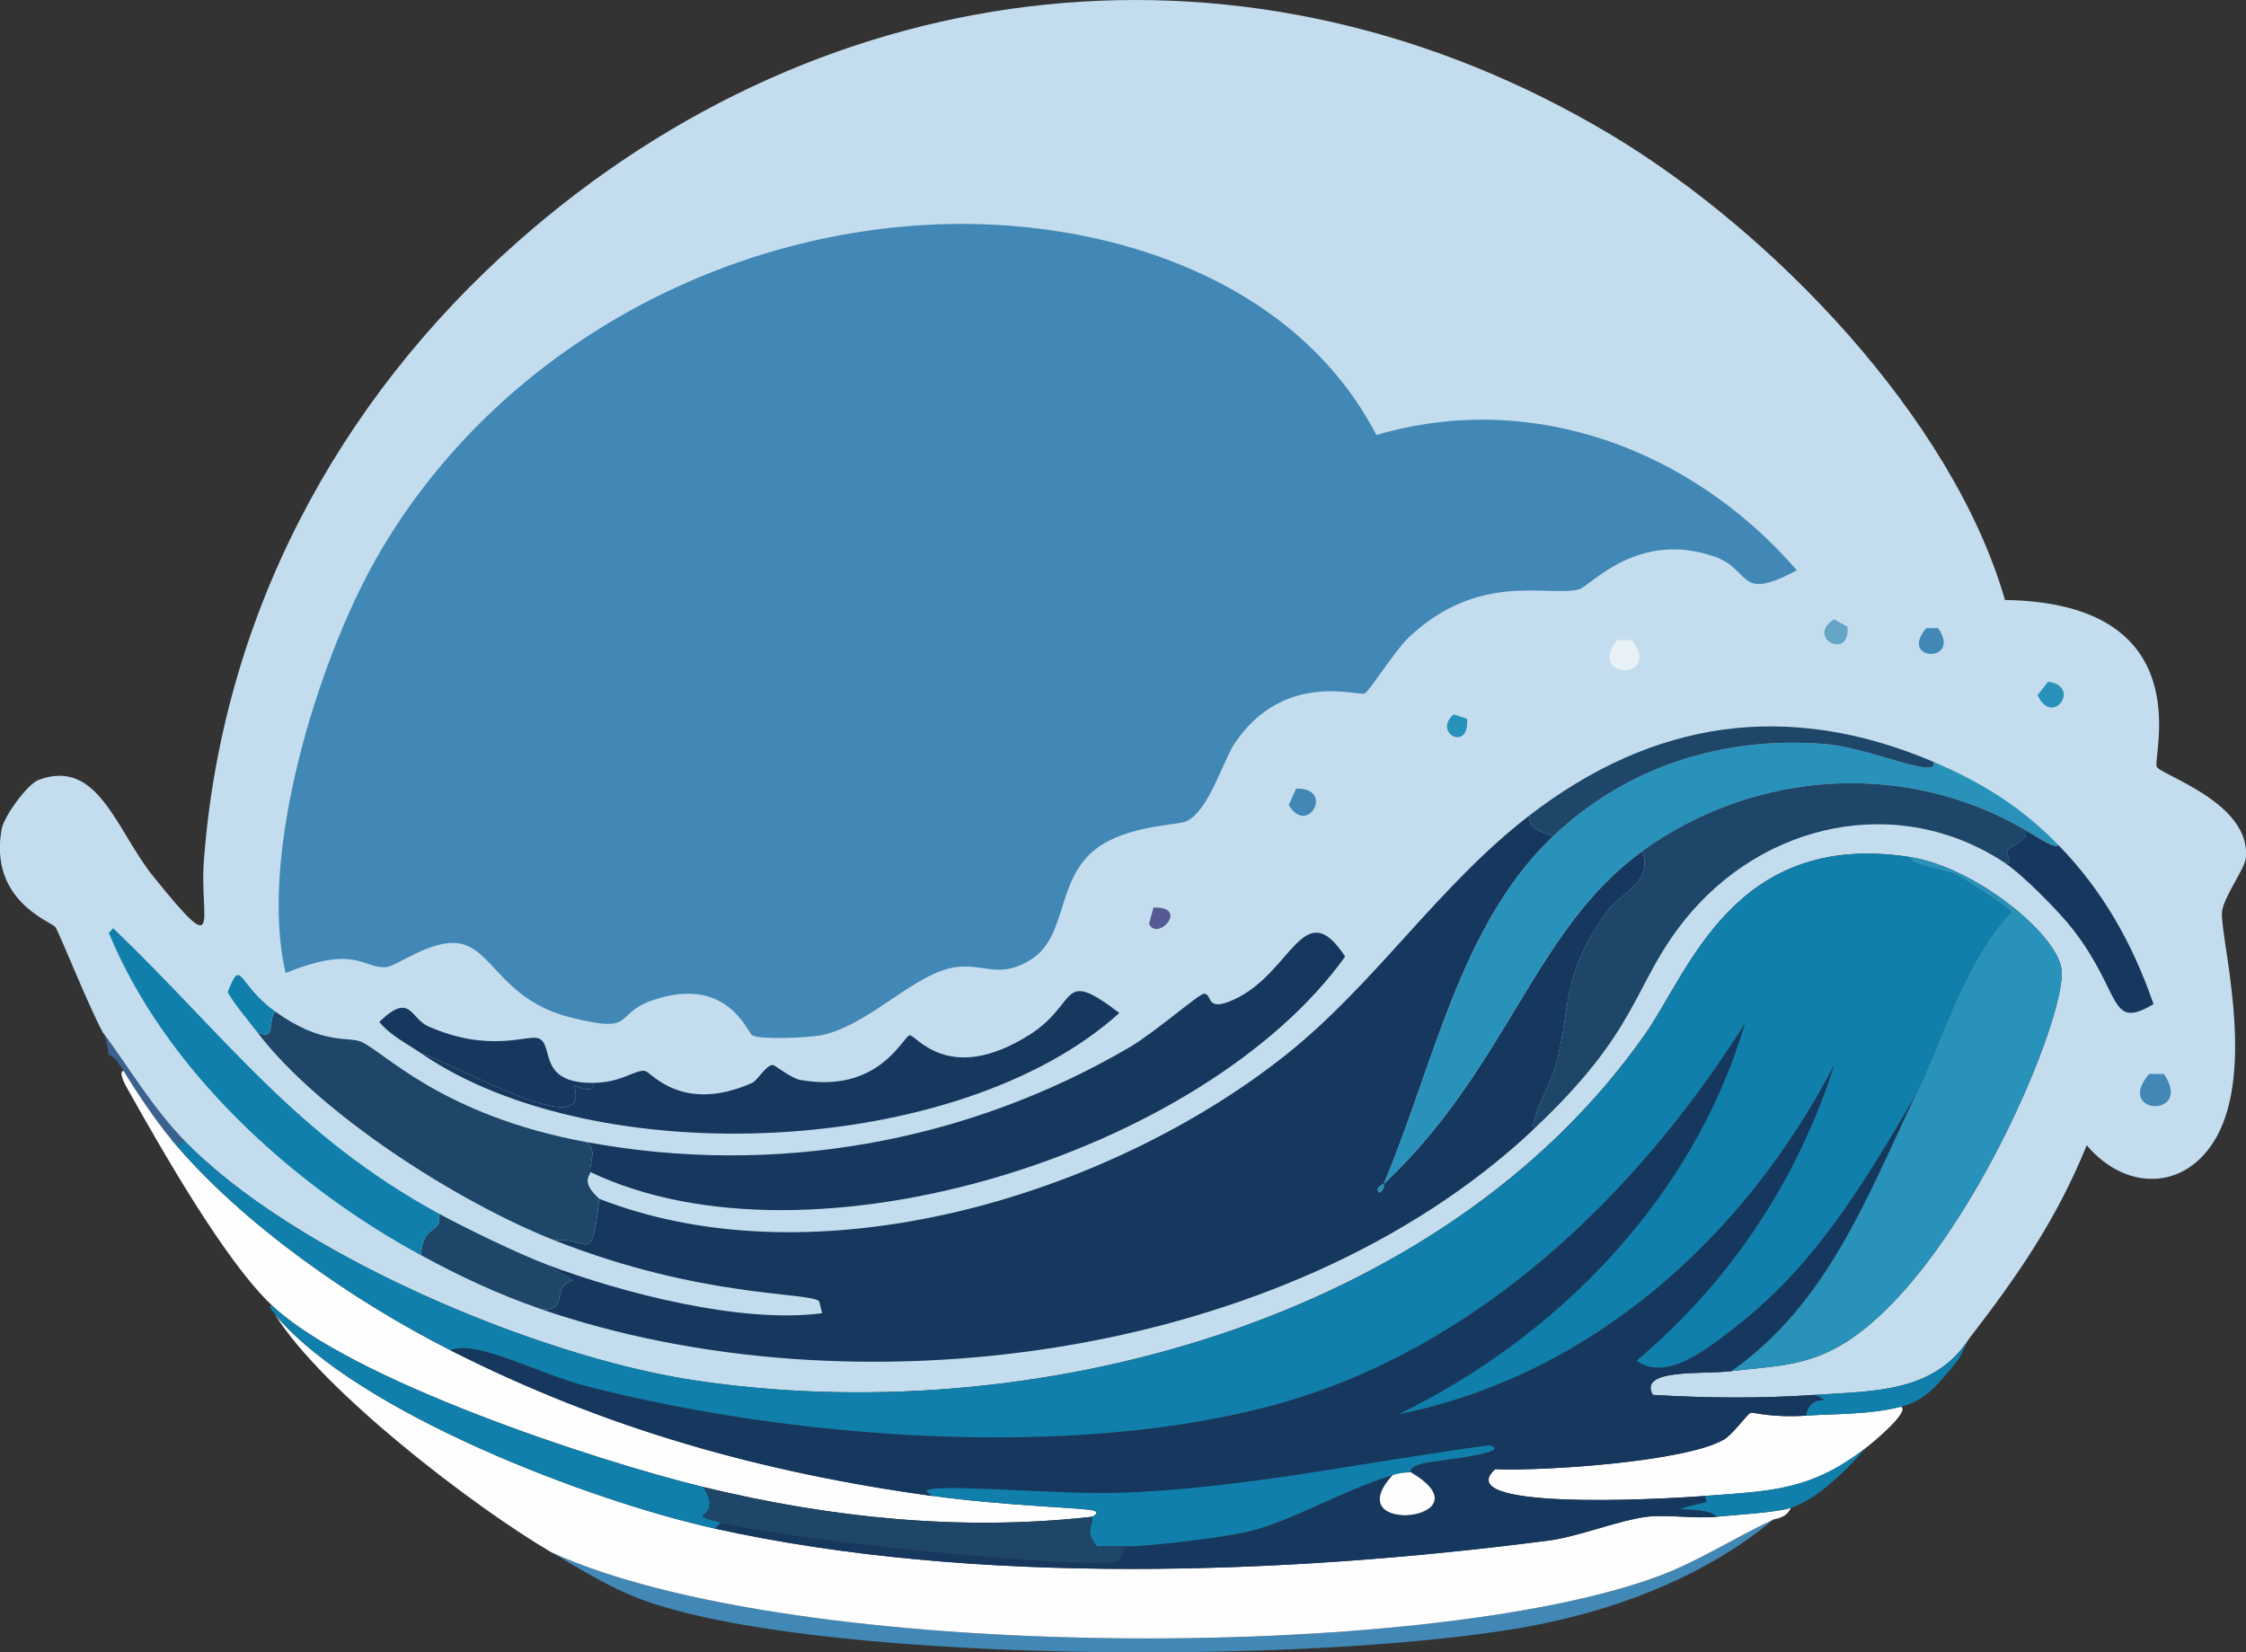 <svg xmlns="http://www.w3.org/2000/svg" xmlns:xlink="http://www.w3.org/1999/xlink" id="Ebene_1" x="0px" y="0px" viewBox="0 0 357.36 262.93" xml:space="preserve"><rect x="0" y="0" width="357.36" height="262.93" fill="#333333" stroke="none"/><g>	<g>		<path fill="#C4DDEE" d="M313.33,212.98c-5.59,8.7-15.33,8.35-24.59,8.98c-8.64,0.59-17.14,0.51-25.77,0   c-2.32-4.26,7.97-3.21,12.53-3.78c5.25-0.66,9.84-0.64,14.9-2.84c19.76-8.58,38.84-53.58,37.59-61.24   c-0.92-5.69-13.84-16.15-24.12-17.73c-27.91-4.3-35.09,18.14-42.09,28.14c-32.25,46.05-98.15,63.25-151.56,55.09   c-24.77-3.78-63.56-20.06-81.1-38.3c-4.86-5.06-8.64-11.39-12.77-17.02c-2.44-4.55-6.98-16.08-7.57-16.79   c-0.73-0.88-10.6-4.2-8.51-15.6c0.36-1.95,4.04-7.11,5.91-7.8c9.47-3.51,12.32,8.07,18.21,15.37c11.11,13.78,7.36,6.87,8.04-2.36   c2.85-38.63,20.99-73.05,49.89-98.59C131.88-5.32,199.2-12.75,256.35,21.46c25.57,15.31,54.29,44.99,62.66,74.01   c30.96,0.48,23.59,24.42,24.12,26.48c0.33,1.3,15.21,5.74,14.19,14.66c-0.2,1.7-3.56,6.2-3.78,8.51   c-0.36,3.78,5.49,24.7-0.95,35.94c-4.89,8.54-14.44,8.46-20.57,1.18C327.23,194.04,321.02,203.02,313.33,212.98z"></path>		<g>			<path fill="#4288B6" d="M150.9,35.65c26.1-0.57,55.43,9.1,68.09,33.57c24.82-7.29,50.24,2.31,66.91,21.52    c-9.51,5.12-7.16-0.06-13-2.13c-12.42-4.39-19.9,4.78-21.75,5.2c-5.12,1.16-15.83-2.86-26.95,7.57c-2.24,2.1-6.44,8.8-7.09,8.98    c-1.29,0.37-12.86-3.53-20.57,7.8c-2.04,2.99-4.15,10.86-7.8,12.53c-1.44,0.66-9.29,0.62-14.19,4.26    c-6.76,5.02-4.47,14.3-10.88,17.97c-4.83,2.77-6.8,0.47-11.35,0.95c-6.66,0.7-13.94,9.35-21.75,10.88    c-1.92,0.37-9.59,0.74-10.88,0c-0.79-0.46-3.9-9.53-15.6-5.67c-6.77,2.23-2.49,5.52-13.24,2.84    c-11.13-2.78-12.48-11.1-17.97-11.82c-4.3-0.57-9.76,3.62-11.35,3.78c-3.8,0.39-4.6-3.69-16.08,0.95    c-4.4-18.54,4.98-49.37,14.42-65.97C78.21,56.61,114,36.46,150.9,35.65z"></path>			<g>				<path fill="#4288B6" d="M341.94,170.89c1.18,0,1.18,0,2.36,0C349.09,177.98,336.33,177.47,341.94,170.89z"></path>				<path fill="#E8F1F6" d="M257.3,101.85c1.18,0,1.18,0,2.36,0C264.59,108.24,252.37,108.24,257.3,101.85z"></path>				<path fill="#4288B6" d="M206.23,125.49c6.21-0.2,1.86,7.71-1.18,2.6C205.64,126.79,205.64,126.79,206.23,125.49z"></path>				<path fill="#4288B6" d="M306.48,99.96c0.95,0,0.95,0,1.89,0C312.26,105.52,301.97,105.33,306.48,99.96z"></path>				<path fill="#2992BA" d="M325.86,108.47c5.42,0.7,0.7,7.36-1.66,2.13C325.04,109.53,325.04,109.53,325.86,108.47z"></path>				<path fill="#64A4C5" d="M291.82,98.54c1.06,0.59,1.06,0.59,2.13,1.18C294.47,105.2,287.19,101.49,291.82,98.54z"></path>				<path fill="#555B92" d="M183.53,144.41c5.79-0.21,0.67,5.49-0.71,2.6C183.17,145.71,183.17,145.71,183.53,144.41z"></path>				<path fill="#2992BA" d="M231.29,113.67c1.06,0.35,1.06,0.35,2.13,0.71C233.86,119.75,227.87,116.65,231.29,113.67z"></path>				<g>					<path fill="#3B6190" d="M29.13,181.29c-0.12,0.47-0.12,0.47-0.24,0.95c-0.83-0.47-0.83-0.47-1.66-0.95      c-2.38-2.86-5.64-7.65-7.57-10.88c-1.57-2.64-2.28-2.45-2.36-2.6c-0.09-0.16-0.15-2.06-0.95-3.55      C20.49,169.91,24.28,176.24,29.13,181.29z"></path>					<path fill="#16385E" d="M247.13,133.06c-14.84,14.12-18.91,36.17-26.95,55.33c-0.03,0.07-1.54,0.55-0.71,1.42      c0.96-0.65,0.65-1.36,0.71-1.42c19.72-18.58,23.92-40.56,41.14-52.96c1.7,5.22-3.2,6.25-5.67,9.69      c-7.39,10.3-5.61,15.04-8.04,24.12c-0.88,3.3-3.59,7.5-3.78,10.64c-39.28,36.75-108.29,45.53-157.94,28.37      c4.95,0.67,1.51-3.48,5.2-4.49c-2.13-1.3-2.13-1.3-4.26-2.6c12.2,4.62,31.22,9.52,43.98,7.8c-0.24-0.95-0.24-0.95-0.47-1.89      c-1.54-1.53-18.57-0.42-42.09-9.69c5.32-0.76,5.89,4.61,7.09-6.62c34.6,13.5,80.77-0.41,109-22.7      c14.42-11.39,24.46-27.11,39.01-38.3C243.05,132,245.62,132.37,247.13,133.06z"></path>					<path fill="#16385E" d="M93.92,186.49c-0.1-2.03,1.1-2.94-0.47-4.73c29.73,5.47,60.21,0.13,86.3-15.13      c3.9-2.28,11.09-8.54,11.82-8.51c1.43,0.05,0.14,3.03,4.73,0.95c9.31-4.23,11.07-16.96,17.73-6.86      C191.68,183.38,128.83,203.19,93.92,186.49z"></path>					<path fill="#2992BA" d="M307.66,121.24c7.73,3.29,13.96,7.18,19.86,13.24c-0.5,0.66-2.8-0.96-5.2-2.36      c-19.06-11.16-42.95-9.7-61,3.31c-17.22,12.41-21.42,34.38-41.14,52.96c8.04-19.15,12.11-41.2,26.95-55.33      c11.71-11.14,27.2-15.99,43.27-14.66C297.69,119,308.53,124.19,307.66,121.24z"></path>					<path fill="#1D4668" d="M322.32,132.11c0.5,1.6-2.58,2.65-2.84,3.07c-0.54,0.9,1.25,2.46-0.47,2.13      c-17.01-11.24-38.61-6.44-51.07,9.22c-8.26,10.38-6.91,17.24-24.12,33.34c0.2-3.14,2.9-7.34,3.78-10.64      c2.43-9.08,0.65-13.82,8.04-24.12c2.47-3.44,7.38-4.48,5.67-9.69C279.37,122.42,303.25,120.96,322.32,132.11z"></path>					<path fill="#1D4668" d="M93.45,181.77c1.57,1.79,0.37,2.7,0.47,4.73c0.03,0.64-1.63,1.43,1.42,4.26      c-1.2,11.23-1.77,5.86-7.09,6.62c-15.22-6-37.37-20.05-47.29-33.1c3.1,1.42,1.52-1.77,2.84-3.31      c7.35,5.28,11.52,3.99,13.48,4.73C60.9,167.06,69.86,177.42,93.45,181.77z"></path>					<path fill="#107FAB" d="M69.8,193.11c0.6,3.61-2.46,1.2-2.84,6.62c-20.44-11.08-40.74-29.57-49.65-51.31      c0.35-0.35,0.35-0.35,0.71-0.71C36.21,165.21,46.89,180.57,69.8,193.11z"></path>					<path fill="#16385E" d="M327.52,134.48c7.1,7.28,11.81,15.71,15.13,25.3c-7.17,4.24-4.94-1.66-12.77-11.82      c-2.16-2.81-8.02-8.75-10.88-10.64c1.72,0.33-0.07-1.22,0.47-2.13c0.26-0.43,3.34-1.48,2.84-3.07      C324.72,133.52,327.02,135.14,327.52,134.48z"></path>					<path fill="#1D4668" d="M307.66,121.24c0.88,2.96-9.97-2.23-17.26-2.84c-16.07-1.33-31.56,3.52-43.27,14.66      c-1.51-0.69-4.08-1.06-3.78-3.31C263.11,114.54,284.49,111.38,307.66,121.24z"></path>					<g>						<path fill="#16385E" d="M66.97,167.58c7.51,2.82,27.27,14.15,24.35,5.2c0.27-0.11,3.22,1.58,3.07-0.47       c4.65-0.05,6.72-2.2,8.28-1.89c0.9,0.18,5.87,6.84,17.02,1.89c0.85-0.38,2.19-2.88,3.31-2.84c0.24,0.01,2.98,2.13,4.26,2.36       c12.72,2.32,16.49-7.09,17.5-7.09c1.03,0,6.24,7.92,18.92,0c8.13-5.08,4.74-10.9,14.42-3.55       C152.56,184.28,94.77,186.71,66.97,167.58z"></path>						<path fill="#16385E" d="M94.39,172.31c0.15,2.06-2.8,0.36-3.07,0.47c2.92,8.95-16.85-2.38-24.35-5.2       c-2.28-1.57-4.81-2.75-6.62-4.97c5-4.83,4.9-0.57,7.8,0.71c9.73,4.3,15.79,1.29,17.5,1.89       C88.26,166.13,85.34,172.41,94.39,172.31z"></path>					</g>					<path fill="#1D4668" d="M86.83,201.15c2.13,1.3,2.13,1.3,4.26,2.6c-3.69,1.01-0.26,5.16-5.2,4.49      c-6.66-2.3-12.73-5.16-18.92-8.51c0.38-5.42,3.44-3.01,2.84-6.62C74,195.41,82.52,199.52,86.83,201.15z"></path>					<path fill="#107FAB" d="M43.79,160.96c-1.31,1.54,0.26,4.73-2.84,3.31c-1.6-2.11-3.38-4.08-4.73-6.38      C38.5,152.14,37.67,156.56,43.79,160.96z"></path>					<path fill="#2992BA" d="M220.18,188.39c-0.06,0.05,0.25,0.77-0.71,1.42C218.64,188.93,220.15,188.46,220.18,188.39z"></path>				</g>			</g>		</g>	</g>	<g>		<path fill="#4288B6" d="M282.12,241.82c-10.32,8.61-23.51,13.84-36.65,16.55c-31.29,6.46-111.8,6.66-141.86-3.31   c-5.97-1.98-10.63-4.99-15.84-8.04c38.54,17.59,139.1,17.55,176.15,3.78C270.17,248.48,276.07,244.65,282.12,241.82z"></path>		<g>			<path fill="#FEFEFF" d="M113.78,243.24c41.4,9.13,90.78,7.33,132.64,1.89c4.65-0.6,11.19-3.24,15.6-3.78    c3.2-0.39,7.76,0.34,11.11,0c3.09-0.31,9.52-0.67,11.82-1.42c-0.74,1.68-2.4,1.69-2.84,1.89c-6.05,2.83-11.95,6.66-18.21,8.98    c-37.05,13.77-137.6,13.81-176.15-3.78c-12.52-7.33-36.52-25.8-43.98-37.83C57.01,224.91,94.13,238.91,113.78,243.24z"></path>			<path fill="#FEFEFF" d="M27.24,181.29c11.18,13.42,28.95,25.73,44.45,33.57c24.66,12.48,49.35,19.39,76.61,23.17    c11.83,1.64,24.56,1.9,25.77,2.36c0.98,0.38-0.23,0.9-0.24,0.95c-20.82,2.36-41.67,0.2-61.95-4.73    c-17.32-4.21-56.05-17.05-68.57-28.85c-7.64-7.2-17.7-25.04-23.17-34.76c-0.21-0.37-1.38-2.51-0.47-2.6    C21.6,173.64,24.86,178.43,27.24,181.29z"></path>			<path fill="#FEFEFF" d="M296.78,230.47c-8.75,6.74-14.97,6.77-25.54,7.57c-8.56,0.65-40.56,2.21-33.34-4.26    c7.93,0.33,30.41-1.21,36.41-4.73c1.47-0.86,3.74-4.14,4.26-4.26c0.43-0.09,3.22,0.83,8.75,0.47c5.1-0.33,10.1-0.15,15.13-1.42    C303.91,224.52,298.62,229.05,296.78,230.47z"></path>			<path fill="#107FAB" d="M111.89,236.62c3.55,5.71-3.89,3.9,2.84,5.67c-0.47,0.47-0.47,0.47-0.95,0.95    c-19.65-4.33-56.77-18.33-69.99-34.05c-0.44-0.7-1.35-1.37-0.47-1.42C55.84,219.57,94.57,232.41,111.89,236.62z"></path>			<path fill="#107FAB" d="M302.46,223.85c-5.03,1.27-10.03,1.09-15.13,1.42c0.56-2.95,2.78-2.32,2.84-2.6    c-0.71-0.35-0.71-0.35-1.42-0.71c9.26-0.63,19-0.28,24.59-8.98c-0.67,0.87-1.15,2.63-1.89,3.55    C308.5,220.12,306.55,222.82,302.46,223.85z"></path>			<path fill="#107FAB" d="M284.96,239.93c-2.3,0.74-8.73,1.11-11.82,1.42c-2.1-2.14-11-0.12-1.66-2.36    c-0.12-0.47-0.12-0.47-0.24-0.95c10.56-0.8,16.78-0.82,25.54-7.57C294.04,233.72,289.19,238.56,284.96,239.93z"></path>			<path fill="#16385E" d="M304.82,174.2c-7.71,16.13-13.96,33.11-29.32,43.98c-4.56,0.57-14.85-0.47-12.53,3.78    c8.63,0.51,17.14,0.59,25.77,0c0.71,0.35,0.71,0.35,1.42,0.71c-0.06,0.29-2.28-0.35-2.84,2.6c-5.53,0.35-8.32-0.57-8.75-0.47    c-0.52,0.11-2.79,3.4-4.26,4.26c-6.01,3.52-28.48,5.05-36.41,4.73c-7.23,6.47,24.78,4.9,33.34,4.26    c0.12,0.47,0.12,0.47,0.24,0.95c-9.35,2.25-0.44,0.23,1.66,2.36c-3.35,0.34-7.92-0.39-11.11,0c-4.42,0.54-10.95,3.18-15.6,3.78    c-41.86,5.44-91.24,7.24-132.64-1.89c0.47-0.47,0.47-0.47,0.95-0.95c10.97,2.9,59.06,7.58,63.13,6.15    c0.12-0.04,1.27-1.92,1.18-2.36c3.79,0.04,15.75-1.42,19.62-2.36c7.19-1.74,14.61-6.43,22.93-8.98c-9.1,9.9,15.85,7.12,2.84-0.47    c0.12-0.03-0.54-0.76,2.13-1.42c1.39-0.34,14.64-1.62,10.4-2.84c-19.58,2.57-39.36,6.94-59.11,7.57    c-9.72,0.31-29.92-1.66-30.5-0.24c0.47,0.35,0.47,0.35,0.95,0.71c-27.26-3.78-51.95-10.69-76.61-23.17    c3.83-1.83,13.91,3.71,21.52,5.67c32.51,8.41,77.67,11.91,110.18,2.84c31.69-8.84,57.08-33.28,74.24-60.53    c-8.07,27.49-29.6,49.79-55.09,62.18c30.71-6.16,55.13-28.31,69.28-55.56c-5.76,18.31-16.75,34.73-31.45,47.05    c4.82,3.43,11.26-1.89,15.84-5.44C289.01,201.17,296.8,187.87,304.82,174.2z"></path>			<path fill="#2992BA" d="M275.5,218.18c15.36-10.86,21.61-27.85,29.32-43.98c4.74-9.93,7.56-20.77,15.13-29.08    c-0.07-0.52-7.75-5.47-8.75-5.91c-2.21-0.98-7.46-1.47-7.33-2.84c10.28,1.58,23.19,12.04,24.12,17.73    c1.24,7.66-17.83,52.66-37.59,61.24C285.34,217.53,280.75,217.52,275.5,218.18z"></path>			<path fill="#107FAB" d="M224.43,234.25c-0.36,0.1-1.18-0.04-2.84,0.47c-8.32,2.55-15.75,7.24-22.93,8.98    c-3.88,0.94-15.83,2.41-19.62,2.36c-1.5-0.02-3,0.01-4.49,0c-1.96-2.45-0.79-2.75-0.71-4.73c0-0.05,1.21-0.57,0.24-0.95    c-1.21-0.47-13.94-0.72-25.77-2.36c-0.47-0.35-0.47-0.35-0.95-0.71c0.58-1.42,20.78,0.54,30.5,0.24    c19.75-0.62,39.53-4.99,59.11-7.57c4.24,1.22-9.01,2.5-10.4,2.84C223.89,233.49,224.56,234.22,224.43,234.25z"></path>			<path fill="#1D4668" d="M173.83,241.35c-0.08,1.98-1.25,2.28,0.71,4.73c1.5,0.01,3-0.02,4.49,0c0.09,0.44-1.06,2.32-1.18,2.36    c-4.06,1.43-52.16-3.25-63.13-6.15c-6.73-1.78,0.71,0.03-2.84-5.67C132.17,241.54,153.02,243.71,173.83,241.35z"></path>			<g>				<path fill="#107FAB" d="M303.88,136.37c-0.13,1.36,5.12,1.85,7.33,2.84c1,0.44,8.67,5.39,8.75,5.91     c-7.57,8.31-10.39,19.16-15.13,29.08c-8.02,13.67-15.81,26.97-28.61,36.88c-4.58,3.55-11.02,8.87-15.84,5.44     c14.7-12.32,25.69-28.74,31.45-47.05c-14.14,27.26-38.57,49.4-69.28,55.56c25.49-12.39,47.02-34.69,55.09-62.18     c-17.16,27.25-42.55,51.68-74.24,60.53c-32.51,9.07-77.67,5.57-110.18-2.84c-7.61-1.97-17.68-7.5-21.52-5.67     c-15.5-7.84-33.27-20.16-44.45-33.57c0.83,0.47,0.83,0.47,1.66,0.95c0.12-0.47,0.12-0.47,0.24-0.95     c17.54,18.25,56.33,34.52,81.1,38.3c53.41,8.16,119.31-9.04,151.56-55.09C268.79,154.51,275.97,132.07,303.88,136.37z"></path>				<path fill="#107FAB" d="M279.05,160.01c0.12,0.12,0.12,0.12,0.24,0.24C278.31,163.49,276.89,162.44,279.05,160.01z"></path>			</g>			<path fill="#FEFEFF" d="M224.43,234.25c13.01,7.59-11.94,10.38-2.84,0.47C223.26,234.22,224.07,234.36,224.43,234.25z"></path>		</g>	</g></g></svg>